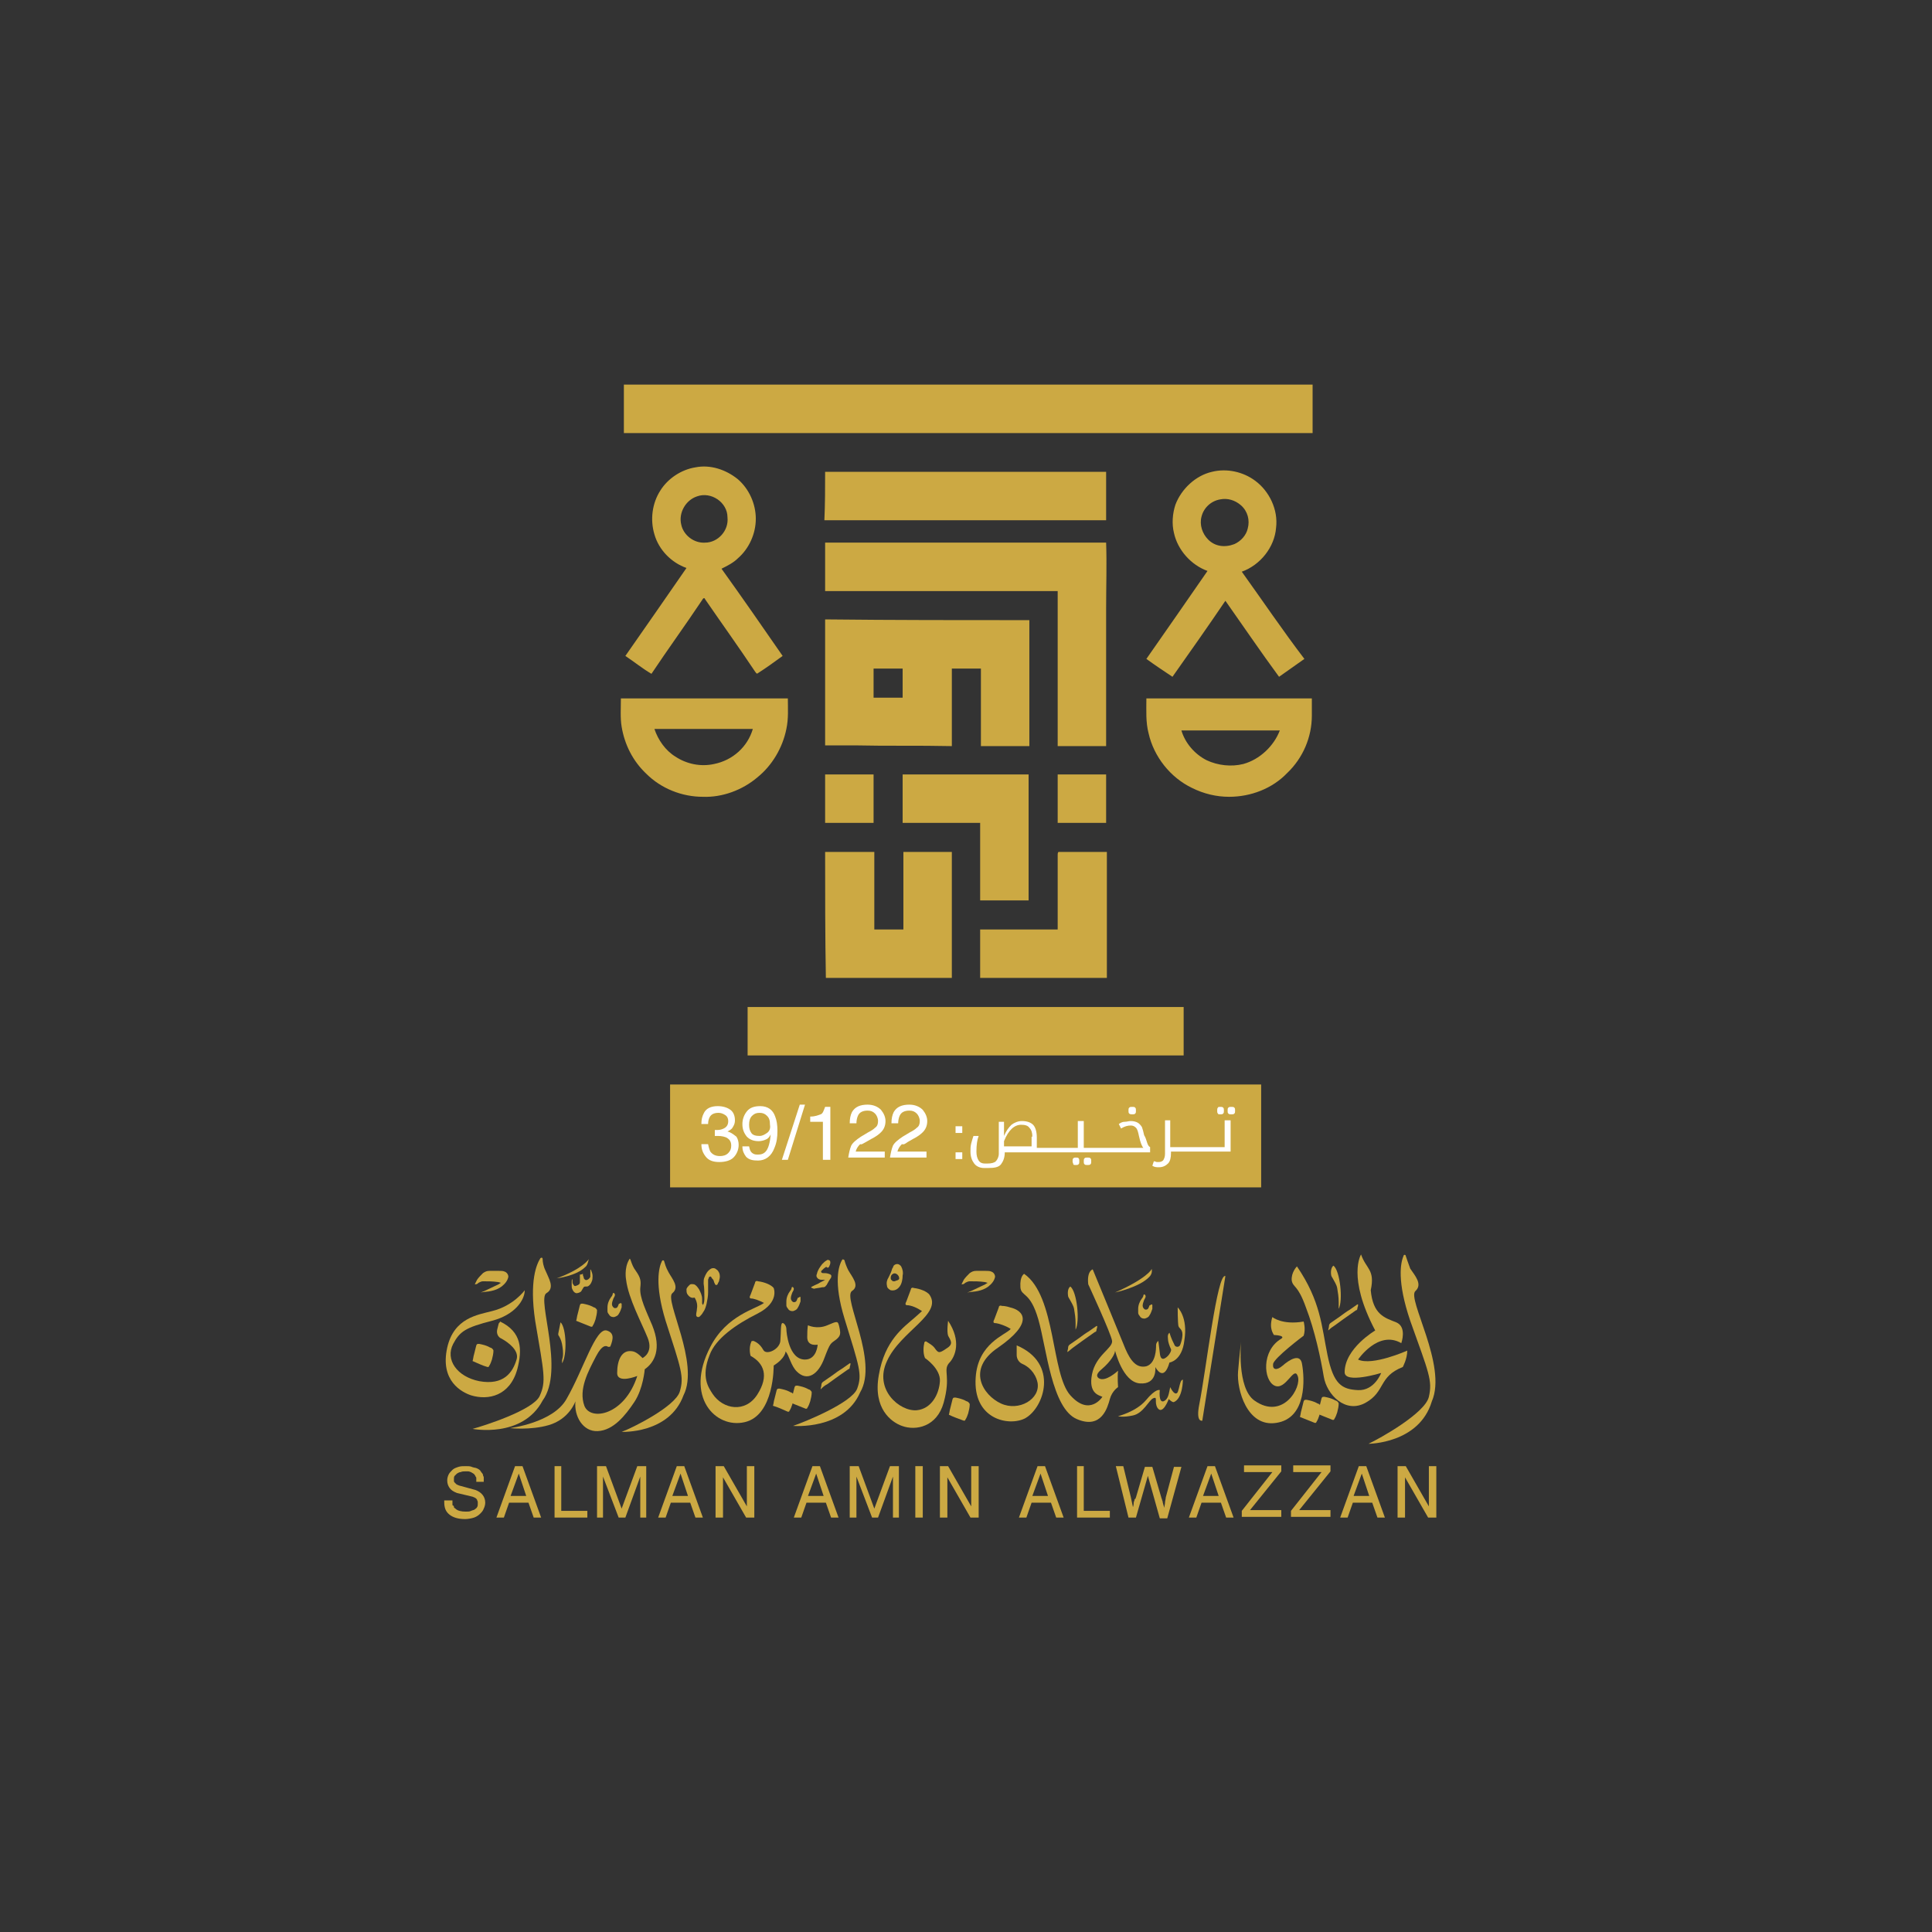 <?xml version="1.0" encoding="UTF-8"?> <svg xmlns="http://www.w3.org/2000/svg" xmlns:xlink="http://www.w3.org/1999/xlink" version="1.1" id="Vector_Smart_Object_xA0_Image_00000154397531560073073720000009524704298327062928_" x="0px" y="0px" viewBox="0 0 259.2 259.2" style="enable-background:new 0 0 259.2 259.2;" xml:space="preserve"><rect x="0" y="0" width="259.2" height="259.2" fill="#333333" stroke="none"/> <style type="text/css"> .st0{display:none;fill:#CCA943;} .st1{fill:#CCA943;} .st2{fill:#FFFFFF;} </style> <path class="st0" d="M64.6,171.8c-0.2-0.2-0.3-0.4-0.3-0.8c0-0.3,0.1-0.6,0.3-0.8c0.2-0.2,0.4-0.3,0.7-0.3c0.3,0,0.5,0.1,0.7,0.3 s0.2,0.4,0.2,0.7c0,0.3-0.1,0.6-0.2,0.7c-0.2,0.2-0.4,0.3-0.7,0.3C65,172,64.8,172,64.6,171.8z M68.3,180.3c0,0.9-0.2,1.6-0.7,2 s-1.2,0.7-2.2,0.7h-0.8c-0.7,0-1.3-0.2-1.6-0.7c-0.4-0.5-0.6-1.2-0.6-2.1c0-1.5,0.2-2.7,0.6-3.7h-1.4c-0.5,1.2-0.7,2.4-0.7,3.8 c0,1.3,0.3,2.3,0.9,3s1.4,1.1,2.5,1.1h1.2c1.5,0,2.5-0.3,3.2-1s1-1.7,1-3.1v-8.2h-1.4V180.3z M72.9,180.3h1.5v-12.9h-1.5V180.3z M79.4,168.4c-0.3,0-0.5,0.1-0.7,0.3c-0.2,0.2-0.3,0.4-0.3,0.8c0,0.3,0.1,0.6,0.3,0.8c0.2,0.2,0.4,0.3,0.7,0.3 c0.3,0,0.5-0.1,0.7-0.3s0.2-0.4,0.2-0.7c0-0.3-0.1-0.6-0.2-0.7S79.7,168.4,79.4,168.4z M78.7,180.8c0,0.7-0.1,1.2-0.4,1.6 c-0.3,0.4-0.7,0.6-1.2,0.6c-0.2,0-0.4,0-0.6-0.1s-0.4-0.1-0.7-0.2l-0.4,1.1c0.6,0.3,1.2,0.5,1.7,0.5c1,0,1.7-0.3,2.2-1 c0.5-0.7,0.8-1.6,0.8-2.7v-8.7h-1.4V180.8z M93.2,167.4h1.5v12.9h-3.6H91h-1.2v0.4c0,1.2-0.3,2.1-1,2.7c-0.7,0.6-1.7,1-2.9,1 c-1.2,0-2.2-0.3-3.1-0.9l0.7-1.1c0.4,0.2,0.7,0.4,1.1,0.5c0.4,0.1,0.8,0.2,1.3,0.2c0.8,0,1.4-0.2,1.8-0.6c0.4-0.4,0.7-1,0.7-1.6 v-0.5h-1.7c-1.2,0-2.1-0.3-2.8-1c-0.7-0.7-1-1.6-1-2.9c0-1.3,0.4-2.4,1.3-3.2c0.8-0.8,2-1.2,3.4-1.2h2.2v6.9H91h0.2h2.1V167.4z M88.3,173.4h-0.7c-1,0-1.8,0.3-2.4,0.8c-0.6,0.5-0.8,1.3-0.8,2.2c0,0.9,0.2,1.5,0.6,1.9c0.4,0.4,1,0.6,1.7,0.6h1.6V173.4z M98.1,180.3h1.5v-12.9h-1.5V180.3z M112.7,172c0.3,0,0.5-0.1,0.7-0.3c0.2-0.2,0.2-0.4,0.2-0.7c0-0.3-0.1-0.6-0.2-0.7 s-0.4-0.3-0.7-0.3c-0.3,0-0.5,0.1-0.7,0.3c-0.2,0.2-0.3,0.4-0.3,0.8c0,0.3,0.1,0.6,0.3,0.8C112.2,172,112.4,172,112.7,172z M123.8,181.7c-0.3,0-0.5,0.1-0.7,0.3c-0.2,0.2-0.3,0.4-0.3,0.8s0.1,0.6,0.3,0.8c0.2,0.2,0.4,0.3,0.7,0.3c0.3,0,0.5-0.1,0.7-0.3 c0.2-0.2,0.2-0.4,0.2-0.7s-0.1-0.6-0.2-0.7C124.4,181.8,124.1,181.7,123.8,181.7z M120.9,181.7c-0.3,0-0.5,0.1-0.7,0.2 c-0.2,0.2-0.3,0.4-0.3,0.8s0.1,0.6,0.3,0.8c0.2,0.2,0.4,0.2,0.7,0.2c0.3,0,0.5-0.1,0.7-0.3c0.2-0.2,0.3-0.4,0.3-0.8 c0-0.3-0.1-0.6-0.3-0.8C121.4,181.7,121.2,181.7,120.9,181.7z M133.7,174c0.3,0.6,0.4,1.2,0.4,2c0,0.9-0.2,1.7-0.5,2.3 c-0.3,0.6-0.8,1.1-1.4,1.5c-0.6,0.3-1.3,0.5-2,0.5h-4.7h-0.2h-6.5h-0.2h-1.7c0,1.3-0.4,2.4-1,3.1c-0.7,0.7-1.7,1-3.2,1h-1.2 c-1.1,0-1.9-0.4-2.5-1.1s-0.9-1.7-0.9-3c0-1.4,0.2-2.6,0.7-3.8h1.4c-0.4,1-0.6,2.2-0.6,3.7c0,0.9,0.2,1.6,0.6,2.1 c0.4,0.5,0.9,0.7,1.6,0.7h0.8c1,0,1.7-0.2,2.2-0.7s0.7-1.1,0.7-2.1v-8.3h1.4v6.9h1.7h0.2h2.6v-6.9h1.5v6.9h2.4h0.2h1.9 c-0.4-1.1-0.6-2.1-0.6-2.9c0-1,0.2-1.9,0.6-2.7c0.4-0.3,0.9-0.6,1.4-0.8c0.5-0.2,1.1-0.3,1.7-0.3c0.7,0,1.3,0.2,1.9,0.5 S133.4,173.4,133.7,174z M132.6,176c0-0.7-0.2-1.3-0.6-1.8s-0.9-0.7-1.4-0.7c-0.4,0-0.7,0.1-1.1,0.2c-0.3,0.1-0.7,0.3-0.9,0.5 c-0.1,0.2-0.2,0.5-0.2,0.7s0,0.5,0,0.8c0,0.5,0,1,0.1,1.5s0.3,1.1,0.5,1.6h1.2c0.8,0,1.3-0.3,1.7-0.8S132.6,176.9,132.6,176z M137,180.3h1.5v-12.9H137V180.3z M151.6,172c0.3,0,0.5-0.1,0.7-0.3c0.2-0.2,0.2-0.4,0.2-0.7c0-0.3-0.1-0.6-0.2-0.7 s-0.4-0.3-0.7-0.3c-0.3,0-0.5,0.1-0.7,0.3c-0.2,0.2-0.3,0.4-0.3,0.8c0,0.3,0.1,0.6,0.3,0.8C151,172,151.3,172,151.6,172z M154.5,180.3c0,0.9-0.2,1.6-0.7,2c-0.5,0.4-1.2,0.7-2.2,0.7h-0.8c-0.7,0-1.3-0.2-1.6-0.7c-0.4-0.5-0.6-1.2-0.6-2.1 c0-1.5,0.2-2.7,0.6-3.7h-1.4c-0.5,1.2-0.7,2.4-0.7,3.8c0,1.3,0.3,2.3,0.9,3c0.6,0.7,1.4,1.1,2.5,1.1h1.2c1.5,0,2.5-0.3,3.2-1 c0.7-0.7,1-1.7,1-3.1v-8.2h-1.4V180.3z M192.4,172.1v8.2h-2.5c-0.5,0-1-0.1-1.4-0.3s-0.9-0.5-1.3-0.9c-0.2,0.3-0.6,0.6-1,0.9 s-0.9,0.3-1.5,0.3H179h-0.2h-5.6h-0.1H173c0,0,0,0,0,0c-0.6,0-1.1-0.1-1.5-0.2c-0.4-0.2-0.8-0.5-1.2-0.9c-0.4,0.4-0.8,0.7-1.3,0.8 s-1,0.3-1.5,0.3h-4.7h-0.2h-3.6v-12.9h1.5V179h2.1h0.2h1.9c-0.4-1.1-0.6-2.1-0.6-2.9c0-1,0.2-1.9,0.6-2.7c0.4-0.3,0.9-0.6,1.4-0.8 c0.5-0.2,1.1-0.3,1.7-0.3c0.7,0,1.3,0.2,1.9,0.5s0.9,0.8,1.2,1.3c0.3,0.6,0.4,1.2,0.4,2c0,0.7-0.1,1.4-0.4,2 c0.2,0.4,0.5,0.6,0.8,0.8c0.3,0.1,0.7,0.2,1.2,0.2h0.1h2.1v-11.6h1.5V179h2h0.2h2.3v-5.6h1.4v5.6h1.8c0.5,0,1-0.2,1.3-0.5 c0.3-0.4,0.5-0.8,0.5-1.4v-3.6h1.4v4.1l0,0.2c0.3,0.5,0.6,0.8,0.9,1s0.8,0.3,1.3,0.3h1v-6.9H192.4z M169.9,176 c0-0.7-0.2-1.3-0.6-1.8c-0.4-0.5-0.9-0.7-1.4-0.7c-0.4,0-0.7,0.1-1.1,0.2c-0.3,0.1-0.7,0.3-0.9,0.5c-0.1,0.2-0.2,0.5-0.2,0.7 c0,0.2,0,0.5,0,0.8c0,0.5,0,1,0.1,1.5s0.3,1.1,0.5,1.6h1.2c0.8,0,1.3-0.3,1.7-0.8S169.9,176.9,169.9,176z"></path> <path class="st0" d="M60.9,203.8c0,0.4,0.1,0.8,0.3,1.1c0.4,0.5,1,0.8,1.9,0.8c0.4,0,0.8-0.1,1.1-0.2c0.6-0.2,0.9-0.6,0.9-1.2 c0-0.4-0.1-0.7-0.4-0.9c-0.3-0.2-0.7-0.3-1.3-0.5l-1.1-0.2c-0.7-0.2-1.2-0.3-1.5-0.5c-0.5-0.3-0.7-0.8-0.7-1.5 c0-0.7,0.2-1.3,0.7-1.7c0.5-0.5,1.2-0.7,2.1-0.7c0.8,0,1.5,0.2,2.1,0.6c0.6,0.4,0.9,1,0.9,1.9h-1c-0.1-0.4-0.2-0.7-0.3-1 c-0.3-0.4-0.9-0.6-1.6-0.6c-0.6,0-1.1,0.1-1.3,0.4c-0.3,0.3-0.4,0.6-0.4,0.9c0,0.4,0.2,0.7,0.5,0.8c0.2,0.1,0.7,0.3,1.4,0.4l1.1,0.2 c0.5,0.1,0.9,0.3,1.2,0.5c0.5,0.4,0.7,0.9,0.7,1.6c0,0.9-0.3,1.5-0.9,1.9c-0.6,0.4-1.4,0.6-2.2,0.6c-1,0-1.7-0.2-2.3-0.7 c-0.5-0.5-0.8-1.2-0.8-2H60.9z M69.7,198.5h1.2l2.8,7.8h-1.2l-0.8-2.3h-3.1l-0.8,2.3h-1.1L69.7,198.5z M71.4,203.2l-1.2-3.5 l-1.3,3.5H71.4z M74.7,198.5h1.1v6.9h4v0.9h-5V198.5z M80.7,198.5h1.5l2.2,6.6l2.2-6.6h1.5v7.8h-1v-4.6c0-0.2,0-0.4,0-0.8 s0-0.8,0-1.2l-2.2,6.6h-1l-2.2-6.6v0.2c0,0.2,0,0.5,0,0.9c0,0.4,0,0.7,0,0.9v4.6h-1V198.5z M92.1,198.5h1.2l2.8,7.8h-1.2l-0.8-2.3 h-3.1l-0.8,2.3h-1.1L92.1,198.5z M93.8,203.2l-1.2-3.5l-1.3,3.5H93.8z M97.1,198.5h1.2l3.9,6.3v-6.3h1v7.8h-1.2l-4-6.3v6.3h-1V198.5 z M109.6,198.5h1.2l2.8,7.8h-1.2l-0.8-2.3h-3.1l-0.8,2.3h-1.1L109.6,198.5z M111.4,203.2l-1.2-3.5l-1.3,3.5H111.4z M114.6,198.5h1.5 l2.2,6.6l2.2-6.6h1.5v7.8h-1v-4.6c0-0.2,0-0.4,0-0.8s0-0.8,0-1.2l-2.2,6.6h-1l-2.2-6.6v0.2c0,0.2,0,0.5,0,0.9c0,0.4,0,0.7,0,0.9v4.6 h-1V198.5z M123.9,198.5h1.1v7.8h-1.1V198.5z M126.7,198.5h1.2l3.9,6.3v-6.3h1v7.8h-1.2l-4-6.3v6.3h-1V198.5z M139.3,198.5h1.2 l2.8,7.8h-1.2l-0.8-2.3h-3.1l-0.8,2.3h-1.1L139.3,198.5z M141,203.2l-1.2-3.5l-1.3,3.5H141z M144.3,198.5h1.1v6.9h4v0.9h-5V198.5z M150,198.5l1.5,6.4l1.8-6.4h1.1l1.8,6.4l1.5-6.4h1.2l-2.1,7.8h-1.1l-1.8-6.5l-1.8,6.5h-1.1l-2-7.8H150z M161.7,198.5h1.2l2.8,7.8 h-1.2l-0.8-2.3h-3.1l-0.8,2.3h-1.1L161.7,198.5z M163.4,203.2l-1.2-3.5l-1.3,3.5H163.4z M166.1,205.5l4.8-6h-4.4v-0.9h5.8v0.9 l-4.8,6h4.8v0.9h-6.2V205.5z M172.7,205.5l4.8-6h-4.4v-0.9h5.8v0.9l-4.8,6h4.8v0.9h-6.2V205.5z M182.2,198.5h1.2l2.8,7.8h-1.2 l-0.8-2.3h-3.1l-0.8,2.3h-1.1L182.2,198.5z M184,203.2l-1.2-3.5l-1.3,3.5H184z M187.2,198.5h1.2l3.9,6.3v-6.3h1v7.8h-1.2l-4-6.3v6.3 h-1V198.5z"></path> <path class="st0" d="M162.8,188.8c-0.4-0.3-0.9-0.7-1.4-1c0.2-0.4,0.4-0.9,0.7-1.3c0.5,0.3,1,0.6,1.4,1 C163.4,187.9,163.1,188.4,162.8,188.8z M90.4,184.3c-1,0-2,0.4-2.9,1c-1.6,1.1-2.8,2.6-4.2,4c-0.5,0.6-1.2,1.2-1.9,1.5 c-0.5,0.2-1,0.2-1.4-0.1c-0.4-0.3-0.5-0.9-0.5-1.4c0.1-1,0.4-1.9,0.7-2.7c0.1-0.4,0.3-0.8,0.4-1.3c-0.3,0.2-0.3,0.5-0.5,0.8 c-0.5,1.1-1,2.3-1,3.5c0,0.9,0.4,1.9,1.1,2.4c0.4,0.3,1,0.4,1.5,0.2c0.6-0.2,1.2-0.7,1.6-1.1c0.7-0.7,1.4-1.5,2.1-2.2 c0.8-0.9,1.8-1.8,2.9-2.4c0.7-0.3,1.5-0.6,2.3-0.3c0.5,0.2,0.7,0.6,1,1c0.3-0.5,0.4-1.1,0.3-1.7C91.7,184.8,91,184.4,90.4,184.3z M78.4,175.7c0-0.5-0.3-1-0.4-1.5c-0.3-0.8-0.6-1.6-1-2.4c-0.2,0.4-0.4,0.9-0.5,1.3c-0.1,0.2,0,0.4,0.1,0.5c0.2,0.6,0.1,1.2,0.2,1.7 c0.2,3.6,0.5,7.1,0.7,10.7c0,0.9,0.1,1.7,0.1,2.6c0,0.5-0.1,1-0.1,1.5c0.3-0.3,0.4-0.7,0.5-1c0.4-1.2,0.5-2.5,0.4-3.8 c-0.2-2.8-0.4-5.7-0.6-8.5c0-0.6-0.1-1.1-0.1-1.7C77.8,175.2,78,175.6,78.4,175.7z M105.3,171.1c0.2,3.2,0.5,6.4,0.6,9.6 c0,1.2-0.2,2.4-0.8,3.5c-0.4,0.7-1.2,1.4-2,1.7c0,0,0,0,0,0c-0.1,0.7-0.2,1.4-0.6,2.1c-0.3,0.6-0.8,1.1-1.2,1.5 c-1.1,1.1-2.3,2.2-3.7,2.9c-0.9,0.4-1.8,0.7-2.8,0.5c-0.6-0.1-1.1-0.5-1.5-1c-0.5-0.7-0.6-1.5-0.6-2.3c0-1.2,0.3-2.4,0.8-3.5 c0.1-0.1,0.2-0.3,0.3-0.4c0,0.4-0.2,0.9-0.3,1.3c-0.2,0.7-0.4,1.5-0.3,2.3c0.1,0.8,0.6,1.5,1.3,1.8c0.9,0.3,1.8,0.2,2.7-0.1 c1.9-0.8,3.5-2.1,4.9-3.6c0.2-0.2,0.4-0.4,0.5-0.7c0-0.2,0-0.4-0.1-0.6c-0.6,0.1-1.3,0.2-2,0.1c-0.4-0.1-0.9-0.2-1.2-0.5 c-0.3-0.3-0.3-0.8-0.2-1.2c0.1-0.8,0.6-1.5,1.2-2c0.4-0.2,0.9-0.3,1.3,0c0.7,0.4,1.1,1.2,1.5,1.9c0,0,0.1,0,0.2,0 c0.5,0.1,1.4-0.7,1.7-1.2c0.2-0.4,0.3-1,0.2-1.4c-0.2-3.3-0.5-6.6-0.6-9.9c-0.1-0.8,0-1.7-0.3-2.5c0.1-0.5,0.3-1,0.5-1.4 c0,0,0.1,0,0.1,0c0.4,0.8,0.7,1.7,1,2.5c0.2,0.4,0.3,0.8,0.4,1.3C105.8,171.7,105.6,171.3,105.3,171.1z M101.6,184.6 c-0.3-0.4-0.6-0.8-1.1-0.8c-0.2,0-0.5,0-0.7,0.3c-0.1,0.2,0.1,0.4,0.3,0.5C100.6,184.7,101.1,184.7,101.6,184.6z M90.9,181.7 c-0.4-0.4-0.9-0.7-1.4-1c-0.3,0.4-0.5,0.9-0.7,1.3c0.5,0.3,0.9,0.6,1.4,1C90.5,182.6,90.8,182.2,90.9,181.7z M73.6,184.5 c0.3,0.1,0.6,0.1,0.9,0.1c-0.1-0.3-0.4-0.5-0.6-0.8c-0.4-0.4-0.7-0.8-1.2-1.1c-0.1,0.4-0.2,0.9-0.3,1.3c-0.1,0.3,0.3,0.5,0.4,0.8 c0.2,0.5,0.3,1,0.5,1.5c0.3,0.7,0.7,1.4,1,2.1c-0.1,0.4-0.4,0.7-0.7,1c-1.6,1.3-3.5,2.3-5.5,2.9c-1.3,0.3-2.8,0.5-4.1-0.1 c-1.5-0.6-2.5-2.2-2.3-3.8c0.1-0.7,0.3-1.3,0.4-2c-0.1,0.1-0.2,0.2-0.2,0.3c-0.2,0.6-0.4,1.3-0.4,1.9c-0.1,1-0.1,2,0.4,2.9 c0.5,1.2,1.6,2.2,2.8,2.5c1.7,0.4,3.5,0,5-0.7c1.3-0.6,2.5-1.3,3.6-2.2c0.4-0.4,0.8-0.7,1.2-1.2c0.5-0.7,0.6-1.6,0.5-2.4 C74.7,186.5,74,185.5,73.6,184.5z M114.8,187.2c-0.4-0.4-0.9-0.7-1.4-1c-0.2,0.4-0.5,0.9-0.7,1.3c0.5,0.3,0.9,0.6,1.4,0.9 C114.4,188.1,114.6,187.7,114.8,187.2z M109.3,175.9c0-0.5-0.3-1-0.4-1.5c-0.3-0.7-0.5-1.4-0.8-2.1c-0.1-0.1-0.1-0.2-0.2-0.3 c-0.2,0.5-0.4,0.9-0.5,1.4c0,0.3,0.2,0.6,0.2,1c0.2,4.2,0.6,8.3,0.8,12.5c0,0.6,0.1,1.2,0,1.8c0,0.5-0.1,1-0.1,1.6 c0.2-0.1,0.3-0.4,0.4-0.6c0.5-1.2,0.6-2.5,0.6-3.7c-0.2-3.6-0.5-7.1-0.7-10.7C108.7,175.5,108.9,175.8,109.3,175.9z M68.7,187.3 c0.1-0.1-0.1-0.2-0.2-0.3c-0.4-0.3-0.8-0.6-1.2-0.8c-0.2,0.4-0.4,0.9-0.7,1.3c0.5,0.3,0.9,0.6,1.4,1 C68.4,188.1,68.6,187.8,68.7,187.3z M168,184.8c0.3,0.1,0.5,0.1,0.8,0.1c0.1-0.2-0.1-0.3-0.2-0.4c-0.5-0.5-1-1-1.5-1.5 c-0.1,0.5-0.2,0.9-0.3,1.4c0,0.2,0.1,0.3,0.2,0.4c0.3,0.3,0.3,0.7,0.4,1.1c0.3,0.9,0.8,1.8,1.2,2.7c0.2,0.3-0.2,0.6-0.3,0.8 c-0.7,0.7-1.5,1.2-2.3,1.7c-1.5,0.9-3.2,1.5-5,1.7c-0.9,0.1-1.9,0-2.8-0.3c-1.5-0.6-2.5-2.4-2.2-4c0.1-0.6,0.3-1.1,0.3-1.7 c-0.1,0.1-0.2,0.3-0.3,0.4c-0.3,0.8-0.4,1.7-0.4,2.5c0,0.8,0.1,1.6,0.4,2.3c0.5,1.2,1.6,2.1,2.8,2.4c1.7,0.4,3.4,0,4.9-0.7 c1.4-0.6,2.7-1.4,3.9-2.4c0.5-0.5,1.1-1,1.3-1.7c0.3-0.9,0.3-1.8,0-2.7C168.7,186.2,168.3,185.5,168,184.8z M193.4,184.9 c0,0.7-0.2,1.3-0.6,1.9c-0.4,0.4-1,0.7-1.5,0.6c-0.5-0.1-0.8-0.6-1.1-1c-0.4,0.7-1,1.4-1.8,1.5c-0.6,0.1-1.4,0.1-1.9-0.4 c-0.4-0.4-0.4-1-0.5-1.5c-0.1,0-0.3,0.1-0.3,0.2c-0.4,0.5-0.8,1-1.4,1.4c-0.6,0.4-1.3,0.7-2,0.7c-0.6,0-1.1-0.2-1.5-0.6 c-0.6-0.6-0.7-1.4-0.8-2.2c-0.1-0.7-0.1-1.5-0.1-2.2c-0.2,0.7-0.5,1.4-1,1.9c-0.6,0.6-1.4,0.7-2,1.3c0,0.3,0.2,0.6,0.3,0.8 c0.7-0.2,1.3-0.4,2-0.3c0.6,0.1,1,0.7,1.2,1.2c0.2,0.6,0.2,1.4-0.1,2c-0.2,0.4-0.4,0.7-0.9,0.8c-0.5,0.1-1.1-0.1-1.5-0.5 c-0.5-0.4-0.8-0.9-1.1-1.5c-1,0.6-2,1.1-3.2,1.2c-0.6,0-1.3-0.1-1.7-0.7c-0.6-0.7-0.7-1.7-0.7-2.6c-0.2-2.6-0.2-5.2-0.3-7.7 c0-1.6-0.1-3.2-0.5-4.7c-0.1-0.4-0.3-0.8-0.2-1.3c0.1-0.4,0.2-0.8,0.4-1.1c0.3,0.5,0.5,1.1,0.6,1.6c0.4,1.9,0.5,3.8,0.6,5.7 c0.1,2.3,0.1,4.7,0.2,7c0.1,0.6,0.2,1.3,0.6,1.7c0.3,0.3,0.7,0.3,1.1,0.3c0.9,0,1.8-0.4,2.6-0.8c0.2-0.1,0.1-0.3,0.1-0.5 c0-0.8,0.2-1.6,0.7-2.2c0.4-0.4,0.9-0.7,1.4-1c0.6-0.3,1.2-0.9,1.2-1.7c0-2-0.1-4.1-0.3-6.1c-0.1-0.9-0.3-1.8-0.4-2.7 c0.1-0.6,0.1-1.2,0.4-1.7c0.3,0.8,0.4,1.7,0.6,2.5c0.6,3.2,0.4,6.5,0.7,9.8c0.1,0.7,0.1,1.5,0.6,2.1c0.2,0.3,0.7,0.4,1,0.4 c0.8,0,1.7-0.2,2.3-0.7c0.6-0.5,1.1-1,1.6-1.5c0.1-0.1,0.3-0.2,0.4-0.1c0,0.3-0.2,0.7-0.1,1c0.1,0.4,0.5,0.7,0.9,0.9 c0.6,0.2,1.3,0.1,1.9-0.2c0.7-0.5,1-1.3,1.5-1.9c0.1-0.1,0.2-0.2,0.3-0.1c0.1,0.4-0.2,0.7-0.1,1.1c0.3,0.7,1.4,1,1.9,0.4 c-0.1-0.1-0.3-0.3-0.3-0.4c0.1-0.5,0.2-1,0.5-1.4C193.3,183.9,193.4,184.4,193.4,184.9z M178,188.5c0.4,0.4,1,0.8,1.6,0.7 c0.2-0.1,0.1-0.4,0-0.5C179.1,188.4,178.5,188.4,178,188.5z M144.8,187.2c-0.4-0.4-0.9-0.7-1.4-1c-0.2,0.4-0.4,0.9-0.6,1.3 c0.5,0.3,0.9,0.6,1.4,0.9C144.4,188.1,144.6,187.7,144.8,187.2z M153.1,184.3c0.1-0.8-0.1-1.7-0.6-2.4c-0.2,0.3-0.3,0.7-0.4,1 c0,0.2-0.1,0.4-0.1,0.6c0.1,0.4,0.4,0.7,0.5,1.1c-0.3,0.4-1.2,0.5-1.7,0.5c-0.2,0-0.7-0.1-0.9-0.3c-0.2-0.3-0.3-0.7-0.6-0.9 c-0.2,0.4-0.3,0.8-0.4,1.3c-0.1,0.3,0.1,0.6,0.2,0.9c0.4,0.9,0.7,1.8,0.7,2.7c-0.2,0.3-0.5,0.6-0.7,0.8c-0.8,0.7-1.7,1.3-2.6,1.8 c-1.6,0.9-3.4,1.5-5.2,1.4c-1,0-2.1-0.3-2.9-1c-0.9-0.8-1.4-2.1-1.2-3.3c0.1-0.6,0.3-1.1,0.3-1.7c-0.3,0.2-0.3,0.5-0.4,0.8 c-0.3,1.1-0.5,2.3-0.2,3.4c0.4,1.3,1.2,2.5,2.4,3.1c1.2,0.6,2.6,0.5,3.9,0.2c1.9-0.5,3.7-1.4,5.3-2.7c0.6-0.5,1.2-0.9,1.4-1.6 c0.4-1,0.4-2.2,0.4-3.3c0.1,0,0.3,0,0.4,0c0,0,0,0,0,0c0,0,0,0,0,0c0,0,0,0,0,0c0.2,0,0.8,0,1.3-0.3 C152.8,186,153.1,185.1,153.1,184.3z M151.4,190.3c-0.1,0.1,0.1,0.2,0.2,0.2c0.4,0.3,0.8,0.5,1.2,0.8c0.3-0.4,0.5-0.8,0.7-1.3 c-0.4-0.4-0.9-0.7-1.4-1C151.7,189.5,151.5,189.9,151.4,190.3z M150.9,186.8C150.9,186.8,150.9,186.8,150.9,186.8 C150.8,186.8,150.8,186.8,150.9,186.8z M122.2,193.5c-0.4-0.3-0.9-0.7-1.3-0.9c-0.2,0.4-0.4,0.9-0.6,1.3c0.5,0.3,0.9,0.6,1.4,1 c0.2-0.3,0.4-0.7,0.5-1c0.4,0.3,0.9,0.6,1.3,0.9c0.3-0.4,0.5-0.8,0.7-1.3c-0.4-0.3-0.9-0.7-1.4-0.9 C122.5,192.8,122.4,193.1,122.2,193.5z M133.1,170.4c-0.1,0.2-0.1,0.3-0.1,0.5c0.7-0.5,1.4-1,2.1-1.4c0.2-0.1,0.2-0.4,0.3-0.7 c-0.4,0.1-0.8,0.5-1.2,0.6c-0.2,0-0.5-0.1-0.6-0.3c-0.1-0.2,0.2-0.4,0.3-0.5c0.2-0.2,0.4,0.1,0.6,0.3c0.1-0.2,0.3-0.5,0.2-0.8 c-0.1-0.2-0.3-0.3-0.5-0.2c-0.3,0.1-0.6,0.4-0.8,0.6c-0.2,0.3-0.4,0.6-0.4,0.9c0.1,0.3,0.4,0.3,0.6,0.5 C133.4,170.1,133.2,170.2,133.1,170.4z M132,184.9c0.3,0.9,0.2,1.9-0.2,2.8c-0.1,0.2-0.2,0.5-0.5,0.5c-1.1,0-2.2-0.5-3.1-1.2 c-0.4,1-1,1.9-1.9,2.5c-0.4,0.2-0.9,0.4-1.3,0.4c-0.7,0-1.5-0.3-1.8-1c-0.6-1.4-0.4-3-0.8-4.4c0-0.1-0.1-0.2-0.2-0.3 c-0.2,0-0.2,0.2-0.2,0.3c-0.1,0.6-0.3,1.3-0.7,1.9c-0.4,0.5-1,0.4-1.1,0.4v0c-0.1,0-0.3,0-0.4,0c0,0.8,0,1.5-0.1,2.3 c-0.1,0.6-0.3,1.3-0.8,1.8c-0.9,0.9-1.9,1.6-3,2.2c-1.5,0.8-3.1,1.4-4.7,1.5c-1,0.1-2-0.1-2.8-0.6c-1-0.6-1.6-1.7-2-2.8 c-0.3-1.2-0.1-2.4,0.2-3.6c0.1-0.3,0.1-0.5,0.4-0.7c0,0.6-0.2,1.1-0.3,1.7c-0.2,1.1,0.2,2.3,0.9,3.1c0.7,0.7,1.6,1.2,2.6,1.3 c1.4,0.1,2.9-0.2,4.2-0.7c1.6-0.6,3-1.5,4.3-2.7c0.2-0.2,0.5-0.4,0.6-0.7c0-1-0.3-2-0.8-2.9c-0.1-0.2-0.2-0.4-0.1-0.7 c0.1-0.4,0.2-0.9,0.4-1.3c0.3,0.3,0.3,0.6,0.6,0.9c0.2,0.3,0.6,0.3,0.9,0.3c0.4,0,1-0.1,1.2-0.3c0.4-0.5,0.5-1.1,0.5-1.7 c0-0.2,0-0.5,0.2-0.7c0.3-0.1,0.5,0.2,0.6,0.4c0.5,1.2,0.6,2.6,0.8,3.9c0.1,0.5,0.2,1,0.6,1.3c0.3,0.2,0.6,0.3,1,0.3 c0.9,0,1.8-0.3,2.4-0.9c0.5-0.5,0.7-1.3,1-1.9c0.4-0.5,0.7-1,1.2-1.4c0.4-0.4,1-0.6,1.5-0.4C131.6,183.9,131.8,184.5,132,184.9z M131.1,186.5c0-0.5-0.4-1.1-0.9-1.2c-0.4-0.1-0.9,0-1.1,0.4C129.7,186.1,130.4,186.5,131.1,186.5z M135.5,175.9 c0-0.6-0.3-1.1-0.5-1.7c-0.3-0.7-0.5-1.5-0.9-2.2c0,0-0.1,0-0.1,0c-0.2,0.4-0.4,0.8-0.5,1.3c-0.1,0.2,0,0.4,0.1,0.5 c0.2,0.5,0.1,1.1,0.2,1.6c0.2,3,0.4,6.1,0.6,9.1c0.1,1.3,0.2,2.7,0.2,4c0,0.6-0.1,1.1-0.1,1.7c0.3-0.3,0.4-0.7,0.5-1.1 c0.4-1.2,0.5-2.5,0.4-3.8c-0.2-3.4-0.5-6.8-0.7-10.2C135,175.5,135.2,175.8,135.5,175.9z"></path> <g> <path class="st1" d="M83.7,51.6h92.4c0,2.2,0,4.3,0,6.5c-30.8,0-61.6,0-92.4,0C83.7,56,83.7,53.8,83.7,51.6 M96.8,76.3 c0.8-0.4,1.6-0.8,2.2-1.4c1.5-1.3,2.4-3.3,2.4-5.3c0-2-0.9-4-2.4-5.3c-1.6-1.3-3.7-2-5.7-1.6c-1.9,0.3-3.7,1.5-4.7,3.1 c-1.1,1.7-1.4,3.9-0.8,5.9c0.6,2.1,2.3,3.8,4.3,4.5c-2.7,3.9-5.4,7.8-8.2,11.8c1.2,0.8,2.3,1.7,3.5,2.4c2.2-3.3,4.6-6.6,6.8-9.9 c0.1-0.2,0.3-0.4,0.4-0.1c2.2,3.2,4.5,6.4,6.7,9.7c0.1,0.1,0.2,0.4,0.4,0.2c1.1-0.7,2.2-1.5,3.3-2.3 C102.3,84.1,99.6,80.2,96.8,76.3z M94.6,72.8c-1.5,0.1-2.9-1-3.2-2.4c-0.4-1.6,0.6-3.3,2.1-3.8c1.9-0.7,4.1,0.8,4.1,2.8 C97.8,71.2,96.3,72.8,94.6,72.8z M166.6,76.7c2.5-0.9,4.4-3.3,4.6-5.9c0.3-2.4-0.9-4.9-2.8-6.3c-1.6-1.2-3.8-1.7-5.8-1.2 c-2.2,0.5-4.1,2.3-4.9,4.4c-0.4,1.2-0.5,2.6-0.2,3.8c0.5,2.3,2.3,4.3,4.5,5.1c-2.7,3.9-5.4,7.8-8.2,11.8c1.1,0.8,2.3,1.6,3.5,2.4 c2.4-3.4,4.8-6.8,7.1-10.2c2.4,3.4,4.7,6.8,7.2,10.2c1.1-0.8,2.3-1.6,3.4-2.4C172.1,84.6,169.4,80.6,166.6,76.7z M162.1,72.4 c-0.8-0.8-1.2-2-0.9-3.1c0.3-1.2,1.3-2.1,2.5-2.3c1-0.2,2,0.1,2.8,0.8c0.9,0.8,1.2,2,0.9,3.1c-0.2,0.9-0.9,1.7-1.8,2.1 C164.3,73.5,163,73.3,162.1,72.4z M110.7,63.3c12.6,0,25.2,0,37.7,0c0,2.2,0,4.3,0,6.5c-12.6,0-25.2,0-37.8,0 C110.7,67.6,110.7,65.4,110.7,63.3 M110.7,72.8c12.6,0,25.1,0,37.7,0c0.1,2.9,0,5.8,0,8.8c0,6.2,0,12.4,0,18.5c-2.2,0-4.4,0-6.5,0 c0-6.9,0-13.9,0-20.8c-10.4,0-20.8,0-31.2,0C110.7,77.1,110.7,75,110.7,72.8 M110.7,83.1c0,5.6,0,11.2,0,16.9c1.3,0,2.6,0,4,0 c4.3,0.1,8.6,0,13,0.1c0-3.5,0-6.9,0-10.4c1.3,0,2.6,0,3.9,0c0,3.5,0,6.9,0,10.4c2.2,0,4.4,0,6.5,0c0-5.6,0-11.3,0-16.9 C129,83.2,119.8,83.2,110.7,83.1z M121.1,93.6c-1.3,0-2.6,0-3.9,0c0-1.3,0-2.6,0-3.9c1.3,0,2.6,0,3.9,0 C121.1,91,121.1,92.3,121.1,93.6z M83.3,93.7c0,1.3-0.1,2.6,0.1,3.8c0.4,2.4,1.5,4.6,3.3,6.3c2,2,4.8,3.1,7.6,3.1 c2.6,0.1,5.3-0.9,7.3-2.6c2-1.6,3.4-4,3.9-6.5c0.3-1.4,0.2-2.7,0.2-4.1C98.2,93.7,90.7,93.7,83.3,93.7z M95.8,102.5 c-1.8,0.4-3.7,0-5.2-1c-1.3-0.8-2.3-2.2-2.8-3.7c4.4,0,8.8,0,13.2,0C100.3,100.2,98.3,102,95.8,102.5z M153.8,93.7 c0,1.6-0.1,3.2,0.3,4.7c0.7,3.1,2.9,5.9,5.8,7.3c1.6,0.8,3.3,1.2,5,1.2c2.9,0,5.8-1.1,7.8-3.2c2.1-2,3.3-4.8,3.3-7.7 c0-0.8,0-1.6,0-2.3C168.7,93.7,161.3,93.7,153.8,93.7z M166.8,102.5c-1.6,0.4-3.4,0.2-4.9-0.5c-1.6-0.8-2.9-2.3-3.4-4 c4.4,0,8.8,0,13.2,0C170.9,100.1,169,101.9,166.8,102.5z M110.7,103.9c2.2,0,4.4,0,6.5,0c0,2.2,0,4.3,0,6.5c-2.2,0-4.4,0-6.5,0 C110.7,108.3,110.7,106.1,110.7,103.9 M121.1,103.9c5.6,0,11.3,0,16.9,0c0,5.6,0,11.3,0,16.9c-2.2,0-4.4,0-6.5,0 c0-3.5,0-6.9,0-10.4c-3.5,0-6.9,0-10.4,0C121.1,108.3,121.1,106.1,121.1,103.9 M141.9,103.9c2.2,0,4.4,0,6.5,0c0,2.2,0,4.3,0,6.5 c-2.2,0-4.4,0-6.5,0C141.9,108.3,141.9,106.1,141.9,103.9 M110.7,114.3c2.2,0,4.4,0,6.6,0c0,3.5,0,6.9,0,10.4c1.3,0,2.6,0,3.9,0 c0-3.5,0-6.9,0-10.4c2.2,0,4.4,0,6.5,0c0,5.6,0,11.2,0,16.9c-5.6,0-11.3,0-16.9,0C110.7,125.6,110.7,119.9,110.7,114.3 M141.9,114.7c0-0.1,0-0.3,0.1-0.4c2.2,0,4.3,0,6.5,0c0,5.6,0,11.2,0,16.9c-5.7,0-11.3,0-17,0c0-2.2,0-4.3,0-6.5 c3.5,0,6.9,0,10.4,0C141.9,121.4,141.9,118,141.9,114.7 M100.3,135.1c19.5,0,39,0,58.5,0c0,2.2,0,4.3,0,6.5c-19.5,0-39,0-58.5,0 C100.3,139.4,100.3,137.2,100.3,135.1 M89.9,145.5c26.4,0,52.9,0,79.3,0c0,2.2,0,11.6,0,13.8c-26.4,0-52.9,0-79.3,0 C89.9,157.1,89.9,147.6,89.9,145.5"></path> <g> <path class="st2" d="M97.6,151.8c0.2-0.1,0.4-0.2,0.6-0.4c0.2-0.3,0.4-0.6,0.4-1.1c0-0.6-0.2-1.1-0.6-1.4c-0.4-0.3-1-0.5-1.7-0.5 c-0.9,0-1.6,0.3-1.9,1c-0.2,0.4-0.3,0.8-0.3,1.4h0.9c0-0.4,0.1-0.7,0.2-0.9c0.2-0.4,0.6-0.6,1.2-0.6c0.3,0,0.6,0.1,0.9,0.3 s0.4,0.5,0.4,0.8c0,0.5-0.2,0.8-0.6,1c-0.2,0.1-0.5,0.2-0.8,0.2c-0.1,0-0.1,0-0.2,0s-0.1,0-0.2,0v0.8c0.1,0,0.1,0,0.2,0 c0.1,0,0.1,0,0.2,0c0.5,0,1,0.1,1.3,0.3c0.3,0.2,0.5,0.5,0.5,1c0,0.4-0.1,0.7-0.4,1c-0.3,0.3-0.7,0.4-1.1,0.4 c-0.6,0-1-0.2-1.3-0.6c-0.1-0.2-0.2-0.5-0.3-1h-0.9c0,0.7,0.2,1.2,0.6,1.7c0.4,0.5,1,0.7,1.8,0.7c0.8,0,1.5-0.2,1.9-0.6 c0.4-0.4,0.7-1,0.7-1.7c0-0.4-0.1-0.8-0.3-1.1C98.3,152.1,98,151.9,97.6,151.8z"></path> <path class="st2" d="M102,148.4c-0.8,0-1.4,0.2-1.8,0.7c-0.4,0.5-0.6,1.1-0.6,1.7c0,0.7,0.2,1.2,0.6,1.7c0.4,0.4,0.9,0.6,1.6,0.6 c0.3,0,0.7-0.1,0.9-0.2c0.3-0.1,0.5-0.3,0.7-0.7c-0.1,1.1-0.3,1.8-0.6,2.2c-0.3,0.4-0.7,0.5-1.1,0.5c-0.2,0-0.4,0-0.6-0.1 c-0.4-0.2-0.5-0.5-0.6-1h-0.9c0,0.6,0.2,1,0.5,1.4c0.4,0.4,0.9,0.5,1.6,0.5c1,0,1.8-0.6,2.2-1.7c0.3-0.7,0.4-1.4,0.4-2.3 c0-0.8-0.1-1.4-0.3-1.9C103.7,148.9,103,148.4,102,148.4z M102.9,152c-0.3,0.2-0.6,0.4-1,0.4c-0.5,0-0.9-0.1-1.1-0.4 c-0.2-0.3-0.3-0.6-0.3-1.1c0-0.5,0.1-0.9,0.4-1.2c0.3-0.3,0.6-0.4,1-0.4c0.4,0,0.7,0.1,1,0.4c0.3,0.3,0.4,0.6,0.4,1.2 C103.4,151.4,103.2,151.8,102.9,152z"></path> <polygon class="st2" points="104.9,155.6 105.7,155.6 108,148.2 107.3,148.2 "></polygon> <path class="st2" d="M110.1,149.5c-0.3,0.1-0.7,0.3-1.4,0.3v0.7h1.7v5.1h1v-7.1h-0.7C110.5,149,110.4,149.4,110.1,149.5z"></path> <path class="st2" d="M116.2,153.2l0.7-0.4c0.6-0.3,1-0.6,1.3-0.9c0.4-0.4,0.6-0.9,0.6-1.5c0-0.5-0.2-1-0.6-1.5 c-0.4-0.4-1-0.7-1.8-0.7c-1,0-1.7,0.3-2.1,1c-0.2,0.4-0.3,0.9-0.3,1.5h0.9c0-0.4,0.1-0.8,0.2-1c0.2-0.5,0.7-0.7,1.3-0.7 c0.4,0,0.7,0.1,1,0.4c0.2,0.2,0.4,0.6,0.4,1c0,0.4-0.1,0.7-0.4,0.9c-0.2,0.2-0.5,0.4-0.9,0.6l-1,0.6c-0.6,0.4-1.1,0.8-1.3,1.2 c-0.2,0.5-0.3,1-0.4,1.6h4.9v-0.8h-3.9c0.1-0.4,0.3-0.7,0.6-1C115.6,153.6,115.8,153.4,116.2,153.2z"></path> <path class="st2" d="M121.8,153.2l0.7-0.4c0.6-0.3,1-0.6,1.3-0.9c0.4-0.4,0.6-0.9,0.6-1.5c0-0.5-0.2-1-0.6-1.5 c-0.4-0.4-1-0.7-1.8-0.7c-1,0-1.7,0.3-2.1,1c-0.2,0.4-0.3,0.9-0.3,1.5h0.9c0-0.4,0.1-0.8,0.2-1c0.2-0.5,0.7-0.7,1.3-0.7 c0.4,0,0.7,0.1,1,0.4c0.2,0.2,0.4,0.6,0.4,1c0,0.4-0.1,0.7-0.4,0.9c-0.2,0.2-0.5,0.4-0.9,0.6l-1,0.6c-0.6,0.4-1.1,0.8-1.3,1.2 c-0.2,0.5-0.3,1-0.4,1.6h4.9v-0.8h-3.9c0.1-0.4,0.3-0.7,0.6-1C121.3,153.6,121.5,153.4,121.8,153.2z"></path> <rect x="128.2" y="151.1" class="st2" width="0.9" height="0.9"></rect> <rect x="128.2" y="154.6" class="st2" width="0.9" height="0.9"></rect> <path class="st2" d="M144.7,155.4c0.1,0.1,0.1,0.2,0.1,0.4c0,0.2,0,0.3-0.1,0.4s-0.2,0.1-0.4,0.1c-0.1,0-0.3,0-0.3-0.1 s-0.1-0.2-0.1-0.4s0-0.3,0.1-0.4s0.2-0.1,0.3-0.1C144.5,155.3,144.7,155.3,144.7,155.4z M145.9,155.3c-0.2,0-0.3,0-0.4,0.1 c-0.1,0.1-0.1,0.2-0.1,0.4s0,0.3,0.1,0.4s0.2,0.1,0.4,0.1c0.2,0,0.3,0,0.4-0.1c0.1-0.1,0.1-0.2,0.1-0.4s0-0.3-0.1-0.4 S146.1,155.3,145.9,155.3z M153.9,153.3c0.1,0.3,0.2,0.5,0.4,0.6v0.7h-4.5h-0.1h-1.4h-0.1h-1.4h-0.1h-3.3h-0.1h-1.4h-0.1h-1.4 h-0.1h-5.5c0,0.7-0.2,1.2-0.5,1.6s-0.9,0.5-1.7,0.5H132c-0.5,0-1-0.2-1.3-0.6c-0.3-0.4-0.5-0.9-0.5-1.6c0-0.4,0-0.7,0.1-1.1 c0.1-0.4,0.2-0.7,0.3-1h0.7c-0.2,0.5-0.3,1.2-0.3,2.1c0,0.5,0.1,0.9,0.3,1.2s0.5,0.4,0.8,0.4h0.4c0.5,0,0.9-0.1,1.1-0.3 c0.2-0.2,0.4-0.6,0.4-1v-4.3h0.7v1.9c0.3-0.7,0.6-1.1,1-1.5c0.4-0.3,0.9-0.5,1.4-0.5c0.7,0,1.2,0.2,1.5,0.5s0.5,0.9,0.5,1.7v1.4 h1.1h0.1h1.4h0.1h1.4h0.1h1.3v-3.6h0.8v3.6h1.2h0.1h1.4h0.1h1.4h0.1h3.7c-0.2-0.2-0.4-0.7-0.6-1.6c-0.1-0.5-0.2-0.9-0.4-1.1 c-0.2-0.2-0.4-0.3-0.7-0.3c-0.4,0-0.8,0.1-1.3,0.4l-0.3-0.6c0.3-0.2,0.5-0.3,0.8-0.3s0.5-0.1,0.8-0.1c0.4,0,0.7,0.1,0.9,0.2 c0.2,0.1,0.4,0.3,0.6,0.6c0.1,0.3,0.2,0.6,0.3,1.1C153.7,152.6,153.8,153,153.9,153.3z M138.5,152.5c0-0.5-0.1-0.9-0.4-1.2 c-0.2-0.3-0.6-0.4-1.1-0.4c-0.9,0-1.7,0.7-2.3,2.2v0.7h3.7V152.5z M151.9,149.5c0.2,0,0.3,0,0.4-0.1c0.1-0.1,0.1-0.2,0.1-0.4 s0-0.3-0.1-0.4c-0.1-0.1-0.2-0.1-0.4-0.1c-0.2,0-0.3,0-0.4,0.1c-0.1,0.1-0.1,0.2-0.1,0.4s0,0.3,0.1,0.4S151.8,149.5,151.9,149.5z M163.7,149.5c0.2,0,0.3,0,0.4-0.1c0.1-0.1,0.1-0.2,0.1-0.4c0-0.2,0-0.3-0.1-0.4c-0.1-0.1-0.2-0.1-0.4-0.1c-0.1,0-0.3,0-0.3,0.1 c-0.1,0.1-0.1,0.2-0.1,0.4c0,0.2,0,0.3,0.1,0.4C163.4,149.5,163.6,149.5,163.7,149.5z M165.6,148.6c-0.1-0.1-0.2-0.1-0.4-0.1 c-0.2,0-0.3,0-0.4,0.1c-0.1,0.1-0.1,0.2-0.1,0.4s0,0.3,0.1,0.4c0.1,0.1,0.2,0.1,0.4,0.1c0.2,0,0.3,0,0.4-0.1 c0.1-0.1,0.1-0.2,0.1-0.4S165.7,148.7,165.6,148.6z M164.1,153.9h-1.6h-0.1H161h-0.1h-1.4h-0.1H158H158h-1v-3.6h-0.7v4.5 c0,0.4-0.1,0.6-0.2,0.8c-0.1,0.2-0.4,0.3-0.6,0.3c-0.1,0-0.2,0-0.3,0c-0.1,0-0.2-0.1-0.4-0.1l-0.2,0.6c0.3,0.2,0.6,0.2,0.9,0.2 c0.5,0,0.9-0.2,1.2-0.5c0.3-0.3,0.4-0.8,0.4-1.4v-0.2h1h0.1h1.4h0.1h1.4h0.1h1.4h0.1h2.4v-4.2h-0.8V153.9z"></path> </g> <g> <path class="st1" d="M188.6,168.5c0-0.2-0.3-0.2-0.3,0c-0.4,0.9-0.9,3.4,0.9,8.7c2.5,7,3,8,2.5,10.2c-0.5,2.2-6.6,5.6-8.1,6.3 c0,0,6.8,0,8.5-5.7c2.1-4.8-3.4-13.8-2.2-14.8c1-0.9-0.1-2.1-0.7-3C188.9,169.4,188.7,168.8,188.6,168.5z"></path> <path class="st1" d="M113.3,169.1c0-0.1-0.3-0.2-0.3-0.1c-0.5,0.8-1.2,3,0.3,7.9c2,6.5,2.4,7.5,1.7,9.4s-7.1,4.5-8.6,5 c0,0,6.8,0.6,9-4.5c2.5-4.2-2.4-12.7-1.1-13.6c1.1-0.7,0-1.9-0.5-2.8C113.6,170,113.4,169.5,113.3,169.1z"></path> <path class="st1" d="M89.1,169.2c0-0.1-0.2-0.2-0.3,0c-0.4,0.8-1,3.1,0.5,8c2.1,6.5,2.5,7.5,1.9,9.5c-0.6,2-6.4,4.9-7.8,5.4 c0,0,6.4,0.3,8.3-4.9c2.2-4.3-2.6-12.8-1.5-13.7c1-0.8,0-1.9-0.5-2.8C89.3,170,89.2,169.5,89.1,169.2z"></path> <path class="st1" d="M72.8,168.9c0-0.2-0.2-0.2-0.3-0.1c-0.5,0.8-1.5,3-0.7,8.4c1.2,7.1,1.5,8.1,0.6,10.1c-0.9,1.9-7.5,4-9,4.4 c0,0,6.7,1.3,9.4-3.8c3-4.1-0.8-13.6,0.5-14.4c1.2-0.7,0.3-2-0.1-3C72.9,169.9,72.8,169.3,72.8,168.9z"></path> <path class="st1" d="M182.6,168.3"></path> <path class="st1" d="M182.6,168.3c0,0-1.9,3,1.9,10.2c0,0-4.1,2.4-4.1,5.6c0,1.6,4.9,0.1,4.9,0.1s-0.9,2.4-3.1,2.3 c-2.2-0.1-3.3-0.8-4.1-4.7c-0.8-3.9-0.9-7.2-4.1-11.9c0,0-0.8,0.8-0.7,1.9c0.2,1,0.8,0.5,1.9,3.6c1.2,3.1,2,6.9,2.4,9.3 c0.4,2.4,2.9,5,5.6,3.5c2.7-1.5,1.7-3.5,5-4.8c0,0,0.6-1.1,0.6-2.2c0,0-4.7,2.1-6.6,1.2c0,0,2.7-4,5.8-2.2c0,0,0.8-2.2-0.7-2.8 c-1.5-0.6-3.1-1-3.4-4.3C184.5,170.3,183.3,170.3,182.6,168.3z"></path> <path class="st1" d="M170.7,176.7c0,0,1.3,1.1,4.2,0.6c0,0,0.3,1,0,1.9c0,0-4,3-4.1,3.8c-0.1,0.8,0.5,0.9,1.3,0.2s2.4-1.8,2.6-0.1 c0.3,1.7,0.7,7.2-3.5,7.8c-3.9,0.6-5.3-4.5-5.1-6.9c0.2-2.3,0.4-4,0.4-4s-0.6,6.2,1.8,7.9c3.8,2.7,6.4-1.8,5.8-3.3 c-0.5-1.4-1.6,2-3.1,1.3s-1.8-4.7,0.9-6.3c0,0,0.7-0.4-1-0.5C170.9,179,170.2,178.3,170.7,176.7z"></path> <path class="st1" d="M158,175.4c0,0,0,2,0.1,2.5c0.1,0.4,0.7,0.4,0.5,1.6c-0.1,0.5-0.2,0.8-0.3,1c-0.2,0.3-0.6,0.2-0.7,0 c-0.2-0.4-0.5-1-0.7-1.7l-0.1,0.1c-0.2,0.3-0.1,0.5-0.1,0.8c0,0.3,0.2,0.9,0.4,1.3c0.1,0.2-0.2,0.7-0.4,0.9 c-0.4,0.4-1,0.8-1.1-0.4c-0.2-1.7-0.2-1.6-0.2-1.6s-0.3,0.2-0.3,0.6c0,0.4,0,2.4-1.3,2.8c-1.3,0.3-2.1-0.7-2.8-2.3 c-0.6-1.5-4.4-10.7-4.4-10.7s-0.8,0.2-0.6,2c0,0,3.1,6.7,3.2,7.6c0.1,1-2.2,1.9-2.7,4.5c-0.5,2.6,1,2.8,1.4,3c0,0-1.7,2.7-4.3-0.2 c-2.6-2.9-1.9-13.3-6.2-16.3c0,0-0.6,0.3-0.5,1.8c0.1,1.3,1.3,0.5,2.4,4.3c1.1,3.8,1.8,12,5.2,13.4c3.3,1.4,4.1-1.6,4.4-2.7 s1.1-1.6,1.1-1.6s-0.1-1.3,0-2.2c0,0-1.7,1.6-2.6,1c-0.4-0.3-0.2-0.7,0.4-1.2c1.3-1.1,1.8-2.1,1.8-2.5c0,0,1,4.2,3.3,4.4 c2.4,0.2,2.1-2.2,2.1-2.2s1.1,2.2,1.9-0.6c0,0,1.7-0.2,2-3C159.4,176.7,158,175.4,158,175.4z"></path> <path class="st1" d="M85.3,170.5c0.7,1,0.7,1.4,0.6,2.3c-0.1,1.3,0.8,3.1,1.6,5c1.3,3.2,0.3,5-1,5.9c0,0-0.2,2.6-1.4,4.4 c-1.2,1.8-2.8,3.8-4.9,3.9c-2,0.1-3.2-2-3-4c0,0-0.8,2.4-3.6,3.2c-2.4,0.7-5.2,0.4-5.2,0.4s5.8-0.7,7.6-3.9c2.3-4,3.9-9.6,5.4-9.2 c1,0.3,0.9,1.1,0.5,2.1c0,0.1-0.2,0.1-0.3,0.1c-0.3-0.2-0.8-0.3-1.6,1.2c-1.1,2.1-2.4,4.5-1.6,6.7c0.8,2.1,5.4,1.3,7.1-4 c0,0-2.7,1.1-2.7-0.4c0-1.7,0.6-3.2,2.1-2.9c0.6,0.1,1.3,0.9,1.3,0.9s1.5-0.7,0.7-2.7c-0.8-2-2.6-5.3-2.9-7.8c0,0-0.3-1.5,0.4-2.7 C84.6,168.5,84.6,169.6,85.3,170.5z"></path> <path class="st1" d="M66.9,177.6l-0.2,0.8c-0.1,0.5,0.1,1,0.6,1.2c0.9,0.5,2.4,1.6,2,2.8c-0.5,1.7-1.7,3.5-5,2.9 c-3-0.6-4.6-2.9-3.5-5c0.9-1.7,1.7-2.2,5.2-3.1c3.1-0.8,4.4-2.8,4.4-4.1c0,0-1.5,2.1-4.4,2.8c-1.9,0.5-5.1,0.9-6,4.9 c-1,4.5,2,6,3.2,6.4c2.3,0.7,5.2,0.1,6.2-3.5c0.7-2.7,0.6-5-2.3-6.4C67.1,177.4,66.9,177.5,66.9,177.6z"></path> <path class="st1" d="M127.2,177.2c0,0-0.2,1.4,0,2c0.3,0.6,0.8,1.1-0.2,1.7c-1,0.7-1.1,0.6-1.5,0.1c-0.3-0.5-0.9-0.8-1.2-1 c-0.1-0.1-0.3,0-0.3,0.2c-0.1,0.4-0.2,1.3,0.1,2c0,0,2.1,1.4,2,3.1c-0.1,1.7-1.1,3.7-3.1,3.9c-2.3,0.2-5.8-2.8-4-6.6 c1.8-4,7.5-6.3,5.7-8.9c-0.3-0.4-1.2-0.8-2.1-0.9c-0.2-0.1-0.4,0-0.4,0.2l-0.6,1.6c-0.1,0.2-0.2,0.4,0,0.5c0.7,0,1.5,0.4,2.1,0.8 l0,0c0,0,0.1-0.1-0.9,0.8c-1.6,1.4-4.1,3.1-4.9,7.8c-0.8,4.5,1.7,6.3,3.1,6.8c1.9,0.7,4.7,0.1,5.6-3.1c1-3.6-0.1-4.3,0.7-5.3 C128.2,182,129,179.9,127.2,177.2z"></path> <path class="st1" d="M112.6,178c-0.2-0.8-0.2-0.8-1.6-0.2s-2.6,0-2.6,0s-0.1,0.3-0.1,1.6c0,1.3,1.4,1,1.4,1s-0.1,2-1.7,2 c-2.2,0-2.5-3.7-2.5-4.1c0-0.4-0.3-0.8-0.5-0.8c-0.3,0-0.2,1.1-0.3,2.3c0,1.2-1.9,2.1-2.3,1.3c-0.5-0.9-1.1-1.1-1.3-1.2 c-0.1,0-0.3,0-0.3,0.1c-0.4,0.9-0.1,1.9-0.1,1.9c1.8,1,2.5,2.7,0.9,5.2c-1.6,2.5-4.6,2-6-0.1c-0.5-0.8-1.6-2.2-0.4-5.2 c0.8-2.2,3.5-4.1,6.5-5.6c2.9-1.5,2.1-3.4,2.1-3.4c-0.3-0.4-1.2-0.8-2.1-0.9c-0.2-0.1-0.4,0-0.4,0.2l-0.6,1.6 c-0.1,0.2-0.2,0.4,0,0.5c0.5,0,1.2,0.3,1.8,0.6c-1,0.8-5,1.6-7.2,5.9c-3.5,6.7,0.7,11,4.6,10.1c4-0.9,3.9-7.6,3.9-7.6 c1.6-1,1.6-1.9,1.6-1.9c0.5,0.6,0.7,1.9,1.5,2.7c1.4,1.4,2.9,0.4,3.7-1.8c0.8-2.1,0.8-1.9,1.6-2.5 C112.8,179.2,112.8,178.9,112.6,178z"></path> <path class="st1" d="M136.4,180.5L136.4,180.5l0,1.3c0,0.5,0.3,1,0.8,1.2c0.7,0.3,1.7,1.1,2,2.5c0.4,2.2-2.5,3.9-4.9,2.8 c-2.4-1.1-4.7-4.6-0.4-7.5c4.9-3.4,3.4-5,1.6-5.4l0,0c-0.3-0.1-0.7-0.2-1.1-0.2c-0.2-0.1-0.4,0-0.4,0.2l-0.6,1.6 c-0.1,0.2-0.2,0.4,0,0.5c0.6,0,1.8,0.5,2.2,0.8c-0.7,0.8-4.4,1.9-4.7,6.5c-0.4,5.6,4.4,6.6,6.6,5.5 C140.1,188.9,142.1,182.9,136.4,180.5z"></path> <path class="st1" d="M129.8,173.4c0.2-0.1,0.3-0.1,0.5-0.2c0.6-0.3,1.3-0.6,1.9-0.9c0.1-0.1,0.2-0.1,0.3-0.2c0,0,0,0,0,0 c-0.1,0-0.3-0.1-0.4-0.1c-0.7-0.1-1.3-0.1-2-0.1c-0.2,0-0.4,0.1-0.6,0.2c-0.1,0.1-0.2,0.2-0.4,0.2c0,0,0,0-0.1,0 c0.1-0.2,0.2-0.4,0.3-0.6c0.2-0.3,0.5-0.6,0.8-0.9c0.3-0.2,0.5-0.3,0.9-0.3c0.4,0,0.8,0,1.2,0c0.3,0,0.6,0,0.8,0.1 c0.3,0.1,0.5,0.4,0.5,0.7c-0.1,0.5-0.4,0.9-0.9,1.3c-0.4,0.3-0.9,0.5-1.4,0.6c-0.4,0.1-0.9,0.1-1.4,0.2 C129.9,173.5,129.8,173.5,129.8,173.4C129.8,173.5,129.8,173.4,129.8,173.4z"></path> <path class="st1" d="M64.5,173.4c0.2-0.1,0.3-0.1,0.5-0.2c0.6-0.3,1.3-0.6,1.9-0.9c0.1-0.1,0.2-0.1,0.3-0.2c0,0,0,0,0,0 c-0.1,0-0.3-0.1-0.4-0.1c-0.7-0.1-1.3-0.1-2-0.1c-0.2,0-0.4,0.1-0.6,0.2c-0.1,0.1-0.2,0.2-0.4,0.2c0,0,0,0-0.1,0 c0.1-0.2,0.2-0.4,0.3-0.6c0.2-0.3,0.5-0.6,0.8-0.9c0.3-0.2,0.5-0.3,0.9-0.3c0.4,0,0.8,0,1.2,0c0.3,0,0.6,0,0.8,0.1 c0.3,0.1,0.5,0.4,0.5,0.7c-0.1,0.5-0.4,0.9-0.9,1.3c-0.4,0.3-0.9,0.5-1.4,0.6c-0.4,0.1-0.9,0.1-1.4,0.2 C64.6,173.5,64.6,173.5,64.5,173.4C64.5,173.5,64.5,173.4,64.5,173.4z"></path> <path class="st1" d="M178.2,178.5c0-0.2,0.1-0.4,0.1-0.6c0-0.2,0.1-0.3,0.2-0.4c0.4-0.3,0.9-0.6,1.3-0.9c0.4-0.3,0.8-0.6,1.3-0.9 c0.3-0.2,0.7-0.5,1-0.7c0,0,0.1,0,0.1,0c0,0,0,0.1,0,0.1c0,0.2-0.1,0.3-0.1,0.5c0,0.1-0.1,0.2-0.2,0.2c-0.6,0.4-1.1,0.8-1.7,1.2 c-0.4,0.3-0.7,0.5-1.1,0.8C178.8,178,178.5,178.2,178.2,178.5z"></path> <path class="st1" d="M143.2,181.4c0-0.2,0.1-0.4,0.1-0.6c0-0.2,0.1-0.3,0.2-0.4c0.4-0.3,0.9-0.6,1.3-0.9c0.4-0.3,0.8-0.6,1.3-0.9 c0.3-0.2,0.7-0.5,1-0.7c0,0,0.1,0,0.1,0c0,0,0,0.1,0,0.1c0,0.2-0.1,0.3-0.1,0.5c0,0.1-0.1,0.2-0.2,0.2c-0.6,0.4-1.1,0.8-1.7,1.2 c-0.4,0.3-0.7,0.5-1.1,0.8C143.8,180.9,143.5,181.2,143.2,181.4z"></path> <path class="st1" d="M110.1,186.4c0-0.2,0.1-0.4,0.1-0.6c0-0.2,0.1-0.3,0.2-0.4c0.4-0.3,0.9-0.6,1.3-0.9c0.4-0.3,0.8-0.6,1.3-0.9 c0.3-0.2,0.7-0.5,1-0.7c0,0,0.1,0,0.1,0c0,0,0,0.1,0,0.1c0,0.2-0.1,0.3-0.1,0.5c0,0.1-0.1,0.2-0.2,0.2c-0.6,0.4-1.1,0.8-1.7,1.2 c-0.4,0.3-0.7,0.5-1.1,0.8C110.6,185.9,110.4,186.1,110.1,186.4z"></path> <path class="st1" d="M127.3,189.8c0.1-0.3,0.1-0.6,0.2-0.9c0.1-0.4,0.2-0.8,0.3-1.2c0.1-0.2,0.1-0.2,0.4-0.2 c0.5,0.1,0.9,0.2,1.3,0.4c0.1,0.1,0.3,0.1,0.4,0.2c0.1,0.1,0.2,0.2,0.2,0.3c0,0.4-0.1,0.8-0.2,1.2c-0.1,0.3-0.2,0.6-0.4,0.9 c0,0.1-0.1,0.1-0.2,0.1C128.5,190.3,127.9,190.1,127.3,189.8z"></path> <path class="st1" d="M174.4,190.1c0.1-0.3,0.1-0.6,0.2-0.9c0.1-0.4,0.2-0.8,0.3-1.2c0.1-0.2,0.1-0.2,0.4-0.2 c0.5,0.1,0.9,0.2,1.3,0.4c0.1,0.1,0.3,0.1,0.4,0.2c0.1,0.1,0.2,0.2,0.2,0.3c0,0.4-0.1,0.8-0.2,1.2c-0.1,0.3-0.2,0.6-0.4,0.9 c0,0.1-0.1,0.1-0.2,0.1C175.7,190.6,175.1,190.4,174.4,190.1z"></path> <path class="st1" d="M176.8,189.7c0.1-0.3,0.1-0.6,0.2-0.9c0.1-0.4,0.2-0.8,0.3-1.2c0.1-0.2,0.1-0.2,0.4-0.2 c0.5,0.1,0.9,0.2,1.3,0.4c0.1,0.1,0.3,0.1,0.4,0.2c0.1,0.1,0.2,0.2,0.2,0.3c0,0.4-0.1,0.8-0.2,1.2c-0.1,0.3-0.2,0.6-0.4,0.9 c0,0.1-0.1,0.1-0.2,0.1C178.1,190.2,177.5,190,176.8,189.7z"></path> <path class="st1" d="M103.7,188.6c0.1-0.3,0.1-0.6,0.2-0.9c0.1-0.4,0.2-0.8,0.3-1.2c0.1-0.2,0.1-0.2,0.4-0.2 c0.5,0.1,0.9,0.2,1.3,0.4c0.1,0.1,0.3,0.1,0.4,0.2c0.1,0.1,0.2,0.2,0.2,0.3c0,0.4-0.1,0.8-0.2,1.2c-0.1,0.3-0.2,0.6-0.4,0.9 c0,0.1-0.1,0.1-0.2,0.1C105,189.1,104.4,188.8,103.7,188.6z"></path> <path class="st1" d="M106.1,188.2c0.1-0.3,0.1-0.6,0.2-0.9c0.1-0.4,0.2-0.8,0.3-1.2c0.1-0.2,0.1-0.2,0.4-0.2 c0.5,0.1,0.9,0.2,1.3,0.4c0.1,0.1,0.3,0.1,0.4,0.2c0.1,0.1,0.2,0.2,0.2,0.3c0,0.4-0.1,0.8-0.2,1.2c-0.1,0.3-0.2,0.6-0.4,0.9 c0,0.1-0.1,0.1-0.2,0.1C107.4,188.7,106.8,188.5,106.1,188.2z"></path> <path class="st1" d="M63.4,182.6c0.1-0.3,0.1-0.6,0.2-0.9c0.1-0.4,0.2-0.8,0.3-1.2c0.1-0.2,0.1-0.2,0.4-0.2 c0.5,0.1,0.9,0.2,1.3,0.4c0.1,0.1,0.3,0.1,0.4,0.2c0.1,0.1,0.2,0.2,0.2,0.3c0,0.4-0.1,0.8-0.2,1.2c-0.1,0.3-0.2,0.6-0.4,0.9 c0,0.1-0.1,0.1-0.2,0.1C64.7,183.2,64.1,182.9,63.4,182.6z"></path> <path class="st1" d="M77.3,177.2c0.1-0.3,0.1-0.6,0.2-0.9c0.1-0.4,0.2-0.8,0.3-1.2c0.1-0.2,0.1-0.2,0.4-0.2 c0.5,0.1,0.9,0.2,1.3,0.4c0.1,0.1,0.3,0.1,0.4,0.2c0.1,0.1,0.2,0.2,0.2,0.3c0,0.4-0.1,0.8-0.2,1.2c-0.1,0.3-0.2,0.6-0.4,0.9 c0,0.1-0.1,0.1-0.2,0.1C78.6,177.7,78,177.5,77.3,177.2z"></path> <path class="st1" d="M78.2,170.9c0,0.1,0,0.3,0.1,0.4c0,0.1,0,0.2,0.1,0.3c0.1,0.1,0.2,0.2,0.4,0.1c0.2-0.1,0.3-0.2,0.4-0.4 c0-0.1,0-0.2,0-0.3c0-0.2,0-0.5,0-0.7c0,0,0.1,0.1,0.1,0.1c0.1,0.3,0.2,0.5,0.2,0.8c0,0.2,0,0.5-0.1,0.7c-0.1,0.3-0.3,0.6-0.6,0.7 c-0.1,0-0.1,0-0.2,0c-0.1,0-0.2,0-0.3,0.1c-0.1,0.2-0.2,0.3-0.3,0.5c-0.1,0.2-0.5,0.3-0.7,0.3c-0.3-0.1-0.4-0.3-0.5-0.5 c-0.1-0.2-0.1-0.3-0.1-0.5c0-0.2,0-0.4,0-0.6c0-0.1,0-0.2,0.1-0.3c0,0,0,0,0,0c0,0.1,0,0.2,0,0.3c0,0.1,0,0.3,0.1,0.4 c0.1,0.2,0.2,0.3,0.4,0.2c0.3-0.1,0.5-0.2,0.5-0.5c0-0.1,0-0.3,0-0.4c0-0.2,0-0.4,0-0.6C78.1,171,78.1,170.9,78.2,170.9 C78.1,170.9,78.1,170.9,78.2,170.9z"></path> <path class="st1" d="M154.6,175.1c0,0.2,0,0.3,0,0.5c-0.1,0.3-0.2,0.6-0.4,0.9c-0.1,0.2-0.3,0.3-0.6,0.4c-0.2,0-0.4,0-0.6-0.2 c-0.1-0.2-0.3-0.3-0.3-0.6c0-0.2,0-0.3,0-0.5c0-0.5,0.2-1,0.5-1.4c0.1-0.1,0.2-0.3,0.2-0.4c0-0.1,0.1-0.2,0.2-0.1 c0,0,0.1,0.1,0.1,0.2c0,0.2-0.1,0.3-0.2,0.5c-0.1,0.3-0.2,0.5-0.2,0.8c0,0.2,0.2,0.5,0.4,0.5c0.1,0,0.2,0,0.3-0.1 c0.1-0.1,0.1-0.2,0.2-0.4c0,0,0-0.1,0.1-0.1c0.1,0,0.1-0.1,0.2-0.1C154.6,175,154.6,175.1,154.6,175.1z"></path> <path class="st1" d="M107.4,174.1c0,0.2,0,0.3,0,0.5c-0.1,0.3-0.2,0.6-0.4,0.9c-0.1,0.2-0.3,0.3-0.6,0.4c-0.2,0-0.4,0-0.6-0.2 c-0.1-0.2-0.3-0.3-0.3-0.6c0-0.2,0-0.3,0-0.5c0-0.5,0.2-1,0.5-1.4c0.1-0.1,0.2-0.3,0.2-0.4c0-0.1,0.1-0.2,0.2-0.1 c0,0,0.1,0.1,0.1,0.2c0,0.2-0.1,0.3-0.2,0.5c-0.1,0.3-0.2,0.5-0.2,0.8c0,0.2,0.2,0.5,0.4,0.5c0.1,0,0.2,0,0.3-0.1 c0.1-0.1,0.1-0.2,0.2-0.4c0,0,0-0.1,0.1-0.1c0.1,0,0.1-0.1,0.2-0.1C107.3,173.9,107.4,174,107.4,174.1z"></path> <path class="st1" d="M83.4,174.9c0,0.2,0,0.3,0,0.5c-0.1,0.3-0.2,0.6-0.4,0.9c-0.1,0.2-0.3,0.3-0.6,0.4c-0.2,0-0.4,0-0.6-0.2 c-0.1-0.2-0.3-0.3-0.3-0.6c0-0.2,0-0.3,0-0.5c0-0.5,0.2-1,0.5-1.4c0.1-0.1,0.2-0.3,0.2-0.4c0-0.1,0.1-0.2,0.2-0.1 c0,0,0.1,0.1,0.1,0.2c0,0.2-0.1,0.3-0.2,0.5c-0.1,0.3-0.2,0.5-0.2,0.8c0,0.2,0.2,0.5,0.4,0.5c0.1,0,0.2,0,0.3-0.1 c0.1-0.1,0.1-0.2,0.2-0.4c0,0,0-0.1,0.1-0.1c0.1,0,0.1-0.1,0.2-0.1C83.3,174.8,83.3,174.9,83.4,174.9z"></path> <path class="st1" d="M108.8,172.7c0.3-0.2,0.6-0.3,1-0.5c0.3-0.2,0.6-0.3,0.9-0.5c0,0,0,0,0,0c-0.2,0-0.4,0-0.5,0 c-0.2,0-0.4-0.1-0.5-0.2c-0.2-0.2-0.2-0.4-0.1-0.6c0.1-0.5,0.4-0.9,0.7-1.3c0.2-0.2,0.4-0.4,0.6-0.5c0.1-0.1,0.2-0.1,0.4,0 c0.1,0.1,0.1,0.2,0.1,0.3c0,0.2-0.1,0.4-0.2,0.6c-0.1,0.1-0.2,0.1-0.3,0c0,0-0.1-0.1-0.1,0c-0.2,0.1-0.4,0.3-0.6,0.5 c-0.1,0.1,0,0.3,0.2,0.3c0.3,0,0.5,0,0.8,0.1c0.3,0.1,0.4,0.2,0.3,0.5c-0.2,0.3-0.4,0.6-0.6,1c0,0-0.1,0.1-0.1,0.1 c-0.1,0.2-0.3,0.2-0.5,0.2c-0.4,0.1-0.7,0.1-1.1,0.2C108.9,172.8,108.9,172.8,108.8,172.7C108.8,172.7,108.8,172.7,108.8,172.7z"></path> <path class="st1" d="M121.1,171.1c0,0.5-0.1,1.1-0.4,1.5c-0.3,0.4-0.7,0.6-1.2,0.5c-0.2-0.1-0.5-0.3-0.5-0.6 c-0.1-0.4,0-0.8,0.2-1.1c0.2-0.4,0.4-0.8,0.5-1.2c0.1-0.1,0.1-0.2,0.2-0.4c0.3-0.3,0.7-0.3,1,0.1 C121.1,170.3,121.2,170.7,121.1,171.1z M120,171.9c0.1,0,0.2-0.1,0.3-0.1c0.3-0.1,0.4-0.2,0.3-0.5c-0.1-0.3-0.5-0.6-0.8-0.4 c-0.2,0.1-0.3,0.3-0.3,0.5c0,0.2,0,0.3,0.2,0.4C119.7,171.9,119.8,171.9,120,171.9z"></path> <path class="st1" d="M75.2,177.4c0.8,0.7,0.9,4.5,0.2,5.5c0-0.3,0-0.5,0.1-0.8c0.1-0.6,0-1.2-0.1-1.8c-0.1-0.5-0.3-0.9-0.5-1.2 c0,0,0-0.1,0-0.2C75,178.4,75.1,177.9,75.2,177.4z"></path> <path class="st1" d="M178.9,169.8c0.9,0.7,1.3,4.7,0.7,5.8c0-0.3,0-0.6,0-0.9c0-0.7-0.1-1.3-0.2-1.9c-0.1-0.5-0.4-0.9-0.6-1.3 c0,0-0.2-0.3-0.2-0.4C178.5,170.6,178.6,170,178.9,169.8z"></path> <path class="st1" d="M143.6,172.6c0.9,0.7,1.3,4.7,0.7,5.8c0-0.3,0-0.6,0-0.9c0-0.7-0.1-1.3-0.2-1.9c-0.1-0.5-0.4-0.9-0.6-1.3 c0,0-0.2-0.3-0.2-0.4C143.2,173.3,143.3,172.8,143.6,172.6z"></path> <g> <path class="st1" d="M94.3,175.1c0.2-0.3,0.2-0.7,0.2-1c0-0.6,0-1.3-0.1-1.9c0-0.3,0-0.6,0.1-0.8c0.2-0.5,0.4-0.9,0.9-1.2 c0.2-0.1,0.5-0.1,0.7,0.1c0.2,0.1,0.3,0.3,0.4,0.5c0.1,0.3,0.1,0.6,0,0.9c0,0.2-0.1,0.3-0.2,0.5c0,0.1-0.1,0.2-0.2,0.2 c-0.1,0-0.2-0.1-0.2-0.2c-0.1-0.1-0.1-0.3-0.2-0.5c-0.1-0.1-0.2-0.2-0.3-0.4c-0.1-0.1-0.3,0-0.3,0.1c0,0.1-0.1,0.2-0.1,0.3 c0,0.6,0,1.2,0,1.7c0,0.5-0.1,1-0.2,1.5c-0.1,0.4-0.2,0.8-0.5,1.2c-0.1,0.2-0.3,0.4-0.4,0.5c0,0-0.1,0.1-0.2,0.1 c-0.2,0-0.3-0.1-0.3-0.3c0-0.3,0.1-0.5,0.1-0.8c0.1-0.5,0-1-0.3-1.5c0,0-0.1,0-0.1,0c-0.4,0.1-0.7-0.2-0.9-0.5 c-0.1-0.2-0.1-0.4-0.1-0.6c0-0.2,0.2-0.4,0.4-0.6c0.2-0.2,0.4-0.1,0.6-0.1c0.3,0.1,0.5,0.4,0.7,0.7c0.2,0.4,0.4,0.8,0.4,1.3 c0,0.2,0,0.4,0,0.6C94.3,175,94.3,175.1,94.3,175.1z"></path> </g> <path class="st1" d="M149.6,173.4c0,0,3.3-0.7,4.6-2.1c0.3-0.3,0.4-0.7,0.3-1.1l0,0C154.6,170.3,153.7,171.6,149.6,173.4z"></path> <path class="st1" d="M74.7,171.5c0,0,2.6-0.3,3.8-1.5c0.3-0.2,0.4-0.7,0.5-1.1l0,0C79,169,78,170.3,74.7,171.5z"></path> <path class="st1" d="M164.4,171.2l-3.1,19.4c0,0-0.9,0.3-0.4-2.2C161.8,183.9,163.3,170.7,164.4,171.2z"></path> <path class="st1" d="M158.7,185.1c0,0,0,2.5-1.2,3c-0.2,0.1-0.7-0.4-0.7-0.4s-0.8,2.2-1.5,1.2c-0.5-0.8,0.1-1.6-0.6-1.3 c-0.6,0.3-1.3,2-2.7,2.3c-1.4,0.3-2,0.1-2,0.1s2.4-0.6,3.7-2.1c1.4-1.7,1.9-1.4,1.9-1.4s-0.2,1.7,0.5,1.5c0.7-0.3,0.7-1.1,0.9-1.9 c0,0,0.5,1.1,0.9,0.8c0.2-0.1,0.3-1,0.5-1.5C158.5,185.1,158.7,185.1,158.7,185.1z"></path> </g> <g> <path class="st1" d="M59.7,201.3h1v0.2c0,0.1,0,0.2,0,0.3c0,0.1,0,0.2,0.1,0.2s0.1,0.1,0.1,0.2c0,0.1,0.1,0.1,0.2,0.2 c0.3,0.3,0.8,0.4,1.4,0.4c0.3,0,0.5,0,0.7-0.1c0.2-0.1,0.4-0.1,0.5-0.2c0.1-0.1,0.3-0.2,0.3-0.3c0.1-0.1,0.1-0.3,0.1-0.4 c0-0.1,0-0.2,0-0.3c0-0.1-0.1-0.2-0.1-0.3c-0.1-0.1-0.1-0.2-0.2-0.2c-0.1-0.1-0.2-0.1-0.4-0.2l-2.1-0.5c-0.5-0.2-0.8-0.4-1-0.7 c-0.2-0.3-0.3-0.6-0.3-1c0-0.3,0.1-0.6,0.2-0.8c0.1-0.2,0.3-0.4,0.5-0.6c0.2-0.2,0.5-0.3,0.8-0.4c0.3-0.1,0.6-0.1,1-0.1 c0.3,0,0.6,0,0.8,0.1s0.5,0.1,0.7,0.2c0.2,0.1,0.4,0.2,0.5,0.4c0.1,0.2,0.3,0.3,0.3,0.5c0,0.1,0.1,0.2,0.1,0.3c0,0.1,0,0.3,0,0.4 l0,0.2h-1c0-0.1,0-0.2,0-0.3c0-0.1,0-0.1,0-0.2c0-0.1,0-0.1-0.1-0.2c0,0,0-0.1-0.1-0.2c-0.1-0.1-0.1-0.2-0.2-0.2 c-0.1-0.1-0.2-0.1-0.3-0.2c-0.1,0-0.2-0.1-0.4-0.1c-0.1,0-0.3,0-0.4,0c-0.2,0-0.4,0-0.6,0.1c-0.2,0-0.3,0.1-0.5,0.2 c-0.1,0.1-0.2,0.2-0.3,0.3c-0.1,0.1-0.1,0.3-0.1,0.4c0,0.1,0,0.2,0,0.3c0,0.1,0.1,0.2,0.1,0.2s0.1,0.1,0.2,0.2s0.2,0.1,0.4,0.2 l2.2,0.6c0.8,0.3,1.3,0.9,1.3,1.7c0,0.3-0.1,0.6-0.2,0.8c-0.1,0.3-0.3,0.5-0.5,0.7c-0.2,0.2-0.5,0.4-0.8,0.5 c-0.3,0.1-0.8,0.2-1.2,0.2c-0.9,0-1.6-0.2-2.1-0.6c-0.5-0.4-0.7-0.9-0.7-1.7V201.3z"></path> <path class="st1" d="M69.1,196.7h1l2.5,6.9h-1l-0.7-2h-2.6l-0.7,2h-1L69.1,196.7z M69.6,197.7l-1.1,3h2.1L69.6,197.7z"></path> <path class="st1" d="M74.3,196.7h1v6h3.5v0.9h-4.4V196.7z"></path> <path class="st1" d="M80.1,203.6v-6.9h1.2l2.1,5.7l2.1-5.7h1.2v6.9h-0.8v-5.5l-2,5.5H83l-2.1-5.5v5.5H80.1z"></path> <path class="st1" d="M90.8,196.7h1l2.5,6.9h-1l-0.7-2h-2.6l-0.7,2h-1L90.8,196.7z M91.3,197.7l-1.1,3h2.1L91.3,197.7z"></path> <path class="st1" d="M96,196.7h1.1l3.1,5.4v-5.4h1v6.9h-1.1l-3.1-5.4v5.4h-1V196.7z"></path> <path class="st1" d="M109,196.7h1l2.5,6.9h-1l-0.7-2h-2.6l-0.7,2h-1L109,196.7z M109.5,197.7l-1.1,3h2.1L109.5,197.7z"></path> <path class="st1" d="M114,203.6v-6.9h1.2l2.1,5.7l2.1-5.7h1.2v6.9h-0.8v-5.5l-2,5.5h-0.8l-2.1-5.5v5.5H114z"></path> <path class="st1" d="M122.8,196.7h1v6.9h-1V196.7z"></path> <path class="st1" d="M126.1,196.7h1.1l3.1,5.4v-5.4h1v6.9h-1.1l-3.1-5.4v5.4h-1V196.7z"></path> <path class="st1" d="M139.2,196.7h1l2.5,6.9h-1l-0.7-2h-2.6l-0.7,2h-1L139.2,196.7z M139.6,197.7l-1.1,3h2.1L139.6,197.7z"></path> <path class="st1" d="M144.4,196.7h1v6h3.5v0.9h-4.4V196.7z"></path> <path class="st1" d="M149.7,196.7h1l1,4.1l0.3,1.4c0.1-0.3,0.1-0.5,0.1-0.6s0.1-0.3,0.1-0.3c0-0.1,0-0.2,0.1-0.2s0-0.1,0.1-0.2 l1.2-4.1h1l1.2,4.1c0,0.1,0.1,0.2,0.1,0.3c0,0.1,0.1,0.2,0.1,0.4l0.2,0.7c0-0.2,0.1-0.5,0.1-0.7c0-0.2,0.1-0.5,0.1-0.7l1.1-4.1h1 l-1.9,6.9h-1L154,198l-1.6,5.6h-1L149.7,196.7z"></path> <path class="st1" d="M162,196.7h1l2.5,6.9h-1l-0.7-2h-2.6l-0.7,2h-1L162,196.7z M162.5,197.7l-1.1,3h2.1L162.5,197.7z"></path> <path class="st1" d="M166.6,202.7l4.1-5.2h-3.8v-0.9h5v0.8l-4.2,5.2h4.2v0.9h-5.3V202.7z"></path> <path class="st1" d="M173.2,202.7l4.1-5.2h-3.8v-0.9h5v0.8l-4.2,5.2h4.2v0.9h-5.3V202.7z"></path> <path class="st1" d="M182.3,196.7h1l2.5,6.9h-1l-0.7-2h-2.6l-0.7,2h-1L182.3,196.7z M182.7,197.7l-1.1,3h2.1L182.7,197.7z"></path> <path class="st1" d="M187.5,196.7h1.1l3.1,5.4v-5.4h1v6.9h-1.1l-3.1-5.4v5.4h-1V196.7z"></path> </g> </g> </svg> 